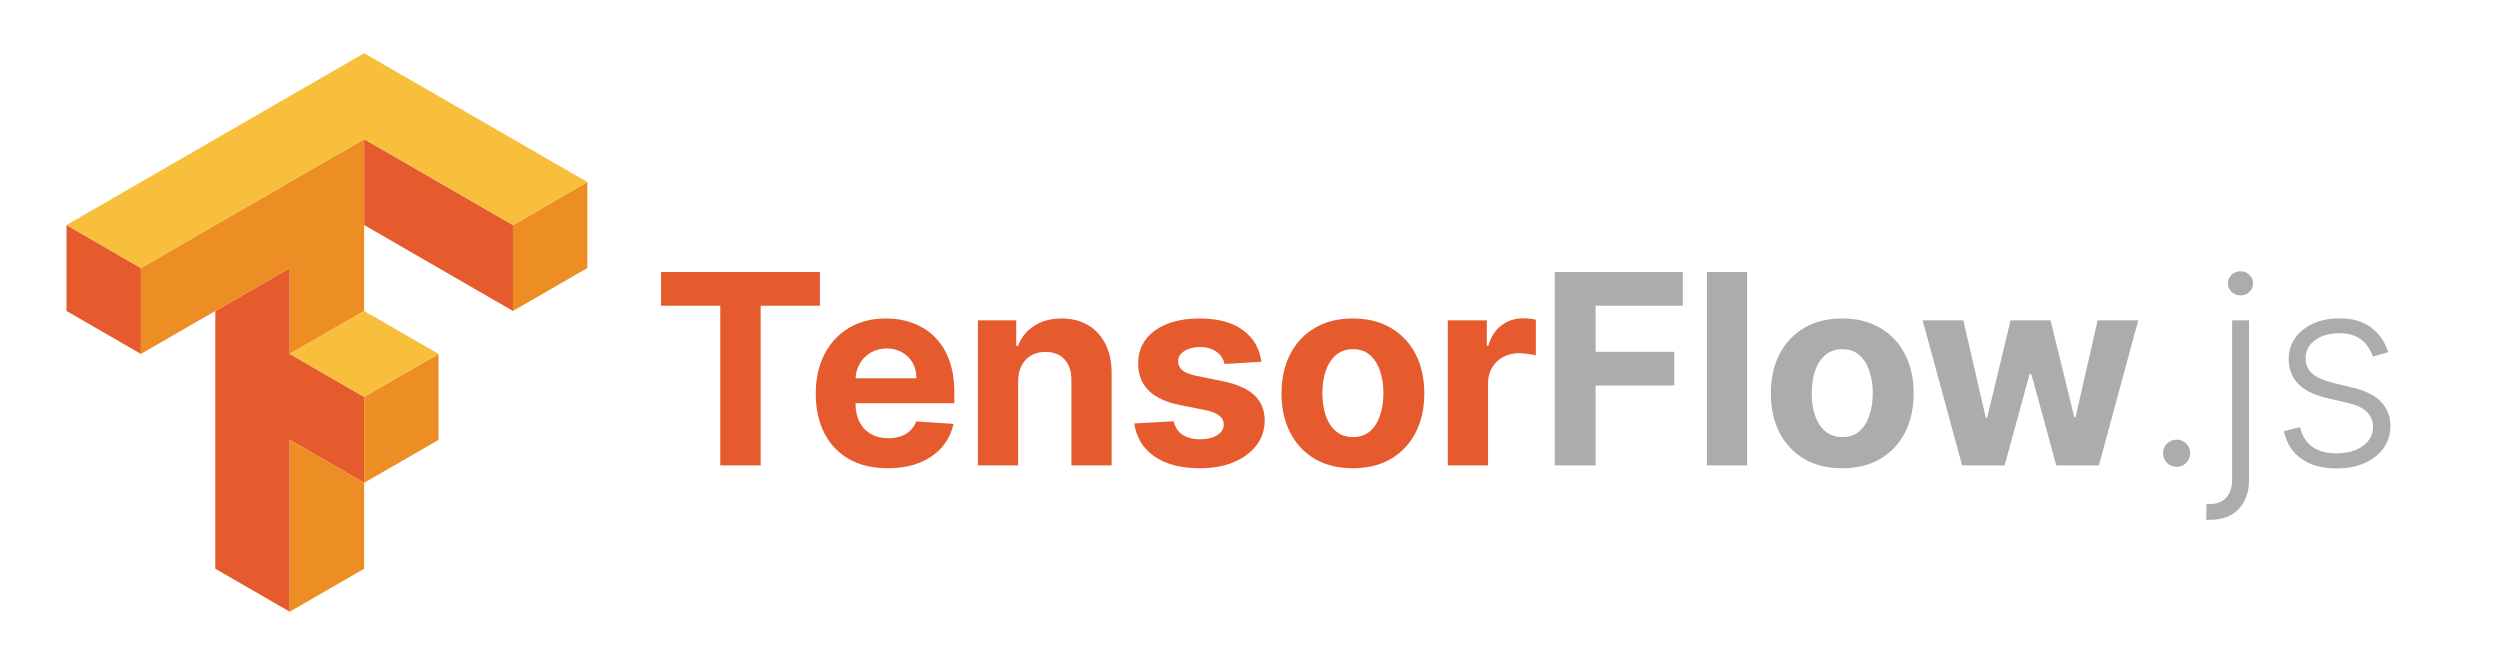 <svg width="188" height="50" viewBox="0 0 188 50" fill="none" xmlns="http://www.w3.org/2000/svg">
<path d="M27.383 10.461V16.923L38.575 23.385V16.923L27.383 10.461ZM5 16.923V23.385L10.596 26.615V20.154L5 16.923ZM21.787 20.154L16.191 23.385V42.769L21.787 46V33.077L27.383 36.308V29.846L21.787 26.615V20.154Z" fill="#E55B2D"/>
<path d="M27.383 10.461L10.596 20.154V26.615L21.787 20.154V26.615L27.383 23.385V10.461ZM44.171 13.692L38.575 16.923V23.385L44.171 20.154V13.692ZM32.979 26.615L27.383 29.846V36.308L32.979 33.077V26.615ZM27.383 36.308L21.787 33.077V46L27.383 42.769V36.308Z" fill="#ED8E24"/>
<path d="M27.383 4L5 16.923L10.596 20.154L27.383 10.461L38.575 16.923L44.171 13.692L27.383 4ZM27.383 23.385L21.787 26.615L27.383 29.846L32.979 26.615L27.383 23.385Z" fill="#F8BF3C"/>
<path d="M49.71 22.99V20.454H61.656V22.99H57.203V35H54.163V22.99H49.71ZM66.756 35.213C65.634 35.213 64.668 34.986 63.859 34.531C63.054 34.072 62.433 33.423 61.998 32.585C61.562 31.742 61.344 30.746 61.344 29.595C61.344 28.473 61.562 27.488 61.998 26.641C62.433 25.793 63.047 25.133 63.837 24.659C64.633 24.186 65.566 23.949 66.636 23.949C67.355 23.949 68.025 24.065 68.645 24.297C69.27 24.524 69.815 24.867 70.279 25.327C70.748 25.786 71.112 26.364 71.373 27.06C71.633 27.751 71.763 28.561 71.763 29.489V30.32H62.552V28.445H68.915C68.915 28.009 68.821 27.623 68.631 27.287C68.442 26.951 68.179 26.688 67.843 26.499C67.511 26.305 67.126 26.207 66.685 26.207C66.226 26.207 65.819 26.314 65.464 26.527C65.113 26.735 64.839 27.017 64.64 27.372C64.441 27.723 64.339 28.113 64.334 28.544V30.327C64.334 30.866 64.434 31.333 64.633 31.726C64.836 32.119 65.123 32.422 65.492 32.635C65.861 32.848 66.299 32.955 66.806 32.955C67.142 32.955 67.45 32.907 67.729 32.812C68.009 32.718 68.248 32.576 68.447 32.386C68.645 32.197 68.797 31.965 68.901 31.69L71.7 31.875C71.558 32.547 71.266 33.135 70.826 33.636C70.39 34.133 69.827 34.522 69.136 34.801C68.449 35.076 67.656 35.213 66.756 35.213ZM76.563 28.693V35H73.538V24.091H76.421V26.016H76.549C76.791 25.381 77.195 24.879 77.764 24.51C78.332 24.136 79.021 23.949 79.831 23.949C80.588 23.949 81.249 24.115 81.812 24.446C82.376 24.777 82.813 25.251 83.126 25.866C83.438 26.477 83.595 27.206 83.595 28.054V35H80.569V28.594C80.574 27.926 80.403 27.405 80.058 27.031C79.712 26.652 79.236 26.463 78.63 26.463C78.223 26.463 77.863 26.551 77.551 26.726C77.243 26.901 77.001 27.157 76.826 27.493C76.656 27.824 76.568 28.224 76.563 28.693ZM94.856 27.202L92.086 27.372C92.039 27.135 91.937 26.922 91.781 26.733C91.624 26.539 91.418 26.385 91.163 26.271C90.912 26.153 90.611 26.094 90.261 26.094C89.792 26.094 89.397 26.193 89.075 26.392C88.753 26.586 88.592 26.847 88.592 27.173C88.592 27.434 88.696 27.654 88.904 27.834C89.113 28.014 89.47 28.158 89.977 28.267L91.951 28.665C93.012 28.883 93.802 29.233 94.323 29.716C94.844 30.199 95.105 30.833 95.105 31.619C95.105 32.334 94.894 32.962 94.472 33.501C94.056 34.041 93.483 34.463 92.754 34.766C92.029 35.064 91.194 35.213 90.247 35.213C88.802 35.213 87.652 34.912 86.795 34.311C85.943 33.705 85.443 32.881 85.296 31.84L88.272 31.683C88.362 32.124 88.58 32.46 88.926 32.692C89.271 32.919 89.714 33.033 90.254 33.033C90.784 33.033 91.21 32.931 91.532 32.727C91.859 32.519 92.025 32.251 92.029 31.925C92.025 31.65 91.909 31.425 91.681 31.25C91.454 31.07 91.104 30.933 90.63 30.838L88.741 30.462C87.676 30.249 86.882 29.879 86.362 29.354C85.846 28.828 85.588 28.158 85.588 27.344C85.588 26.643 85.777 26.039 86.156 25.533C86.539 25.026 87.077 24.635 87.768 24.361C88.464 24.086 89.278 23.949 90.211 23.949C91.589 23.949 92.673 24.24 93.464 24.822C94.259 25.405 94.723 26.198 94.856 27.202ZM101.739 35.213C100.635 35.213 99.681 34.979 98.876 34.51C98.076 34.036 97.458 33.378 97.023 32.535C96.587 31.688 96.369 30.706 96.369 29.588C96.369 28.461 96.587 27.476 97.023 26.634C97.458 25.786 98.076 25.128 98.876 24.659C99.681 24.186 100.635 23.949 101.739 23.949C102.842 23.949 103.794 24.186 104.594 24.659C105.399 25.128 106.019 25.786 106.455 26.634C106.89 27.476 107.108 28.461 107.108 29.588C107.108 30.706 106.89 31.688 106.455 32.535C106.019 33.378 105.399 34.036 104.594 34.51C103.794 34.979 102.842 35.213 101.739 35.213ZM101.753 32.869C102.255 32.869 102.674 32.727 103.01 32.443C103.346 32.154 103.6 31.761 103.77 31.264C103.945 30.767 104.033 30.201 104.033 29.567C104.033 28.932 103.945 28.366 103.77 27.869C103.6 27.372 103.346 26.979 103.01 26.69C102.674 26.401 102.255 26.257 101.753 26.257C101.246 26.257 100.82 26.401 100.475 26.69C100.134 26.979 99.876 27.372 99.7 27.869C99.53 28.366 99.445 28.932 99.445 29.567C99.445 30.201 99.53 30.767 99.7 31.264C99.876 31.761 100.134 32.154 100.475 32.443C100.82 32.727 101.246 32.869 101.753 32.869ZM108.875 35V24.091H111.809V25.994H111.922C112.121 25.317 112.455 24.806 112.924 24.46C113.392 24.11 113.932 23.935 114.543 23.935C114.694 23.935 114.858 23.944 115.033 23.963C115.208 23.982 115.362 24.008 115.495 24.041V26.726C115.353 26.683 115.156 26.645 114.905 26.612C114.654 26.579 114.425 26.562 114.216 26.562C113.771 26.562 113.373 26.66 113.023 26.854C112.677 27.043 112.403 27.308 112.199 27.649C112 27.99 111.901 28.383 111.901 28.828V35H108.875Z" fill="#E55B2D"/>
<path d="M116.916 35V20.454H126.546V22.99H119.991V26.456H125.907V28.991H119.991V35H116.916ZM131.384 20.454V35H128.358V20.454H131.384ZM138.536 35.213C137.433 35.213 136.479 34.979 135.674 34.51C134.874 34.036 134.256 33.378 133.82 32.535C133.385 31.688 133.167 30.706 133.167 29.588C133.167 28.461 133.385 27.476 133.82 26.634C134.256 25.786 134.874 25.128 135.674 24.659C136.479 24.186 137.433 23.949 138.536 23.949C139.64 23.949 140.591 24.186 141.391 24.659C142.196 25.128 142.817 25.786 143.252 26.634C143.688 27.476 143.906 28.461 143.906 29.588C143.906 30.706 143.688 31.688 143.252 32.535C142.817 33.378 142.196 34.036 141.391 34.51C140.591 34.979 139.64 35.213 138.536 35.213ZM138.551 32.869C139.052 32.869 139.471 32.727 139.808 32.443C140.144 32.154 140.397 31.761 140.568 31.264C140.743 30.767 140.83 30.201 140.83 29.567C140.83 28.932 140.743 28.366 140.568 27.869C140.397 27.372 140.144 26.979 139.808 26.69C139.471 26.401 139.052 26.257 138.551 26.257C138.044 26.257 137.618 26.401 137.272 26.69C136.931 26.979 136.673 27.372 136.498 27.869C136.328 28.366 136.242 28.932 136.242 29.567C136.242 30.201 136.328 30.767 136.498 31.264C136.673 31.761 136.931 32.154 137.272 32.443C137.618 32.727 138.044 32.869 138.551 32.869ZM147.552 35L144.583 24.091H147.644L149.334 31.421H149.434L151.195 24.091H154.199L155.989 31.378H156.081L157.743 24.091H160.797L157.836 35H154.633L152.758 28.139H152.623L150.748 35H147.552ZM163.681 35.106C163.402 35.106 163.161 35.007 162.957 34.808C162.758 34.605 162.659 34.363 162.659 34.084C162.659 33.8 162.758 33.558 162.957 33.359C163.161 33.16 163.402 33.061 163.681 33.061C163.966 33.061 164.207 33.16 164.406 33.359C164.605 33.558 164.704 33.8 164.704 34.084C164.704 34.269 164.657 34.439 164.562 34.595C164.472 34.751 164.349 34.877 164.193 34.972C164.041 35.062 163.871 35.106 163.681 35.106ZM167.858 24.091H169.13V36.058C169.13 36.678 169.014 37.214 168.782 37.663C168.554 38.118 168.223 38.468 167.787 38.715C167.352 38.965 166.826 39.091 166.211 39.091C166.163 39.091 166.116 39.091 166.068 39.091C166.021 39.091 165.969 39.089 165.912 39.084L165.926 37.898C165.974 37.898 166.019 37.898 166.061 37.898C166.104 37.898 166.149 37.898 166.196 37.898C166.717 37.898 167.124 37.737 167.418 37.415C167.711 37.093 167.858 36.641 167.858 36.058V24.091ZM168.483 22.216C168.228 22.216 168.005 22.128 167.816 21.953C167.631 21.773 167.539 21.558 167.539 21.307C167.539 21.056 167.631 20.843 167.816 20.668C168.005 20.488 168.228 20.398 168.483 20.398C168.744 20.398 168.966 20.488 169.151 20.668C169.34 20.843 169.435 21.056 169.435 21.307C169.435 21.558 169.34 21.773 169.151 21.953C168.966 22.128 168.744 22.216 168.483 22.216ZM179.602 26.484L178.445 26.811C178.331 26.484 178.17 26.188 177.962 25.923C177.754 25.658 177.481 25.447 177.145 25.291C176.814 25.135 176.402 25.057 175.909 25.057C175.171 25.057 174.565 25.232 174.091 25.582C173.618 25.933 173.381 26.385 173.381 26.939C173.381 27.408 173.542 27.789 173.864 28.082C174.191 28.371 174.692 28.601 175.37 28.771L177.017 29.176C177.931 29.399 178.615 29.751 179.07 30.234C179.529 30.717 179.759 31.323 179.759 32.053C179.759 32.668 179.588 33.215 179.247 33.693C178.906 34.171 178.431 34.548 177.82 34.822C177.214 35.092 176.511 35.227 175.71 35.227C174.645 35.227 173.767 34.988 173.075 34.51C172.384 34.027 171.941 33.331 171.747 32.422L172.962 32.124C173.118 32.772 173.424 33.262 173.878 33.594C174.337 33.925 174.941 34.091 175.689 34.091C176.527 34.091 177.197 33.904 177.699 33.53C178.201 33.151 178.452 32.678 178.452 32.109C178.452 31.669 178.305 31.3 178.012 31.001C177.718 30.698 177.273 30.476 176.676 30.334L174.894 29.908C173.947 29.68 173.246 29.32 172.791 28.828C172.337 28.336 172.11 27.725 172.11 26.996C172.11 26.394 172.273 25.866 172.6 25.412C172.926 24.953 173.376 24.593 173.949 24.332C174.522 24.072 175.175 23.942 175.909 23.942C176.908 23.942 177.706 24.169 178.303 24.624C178.904 25.073 179.337 25.694 179.602 26.484Z" fill="#ACACAC"/>
</svg>
